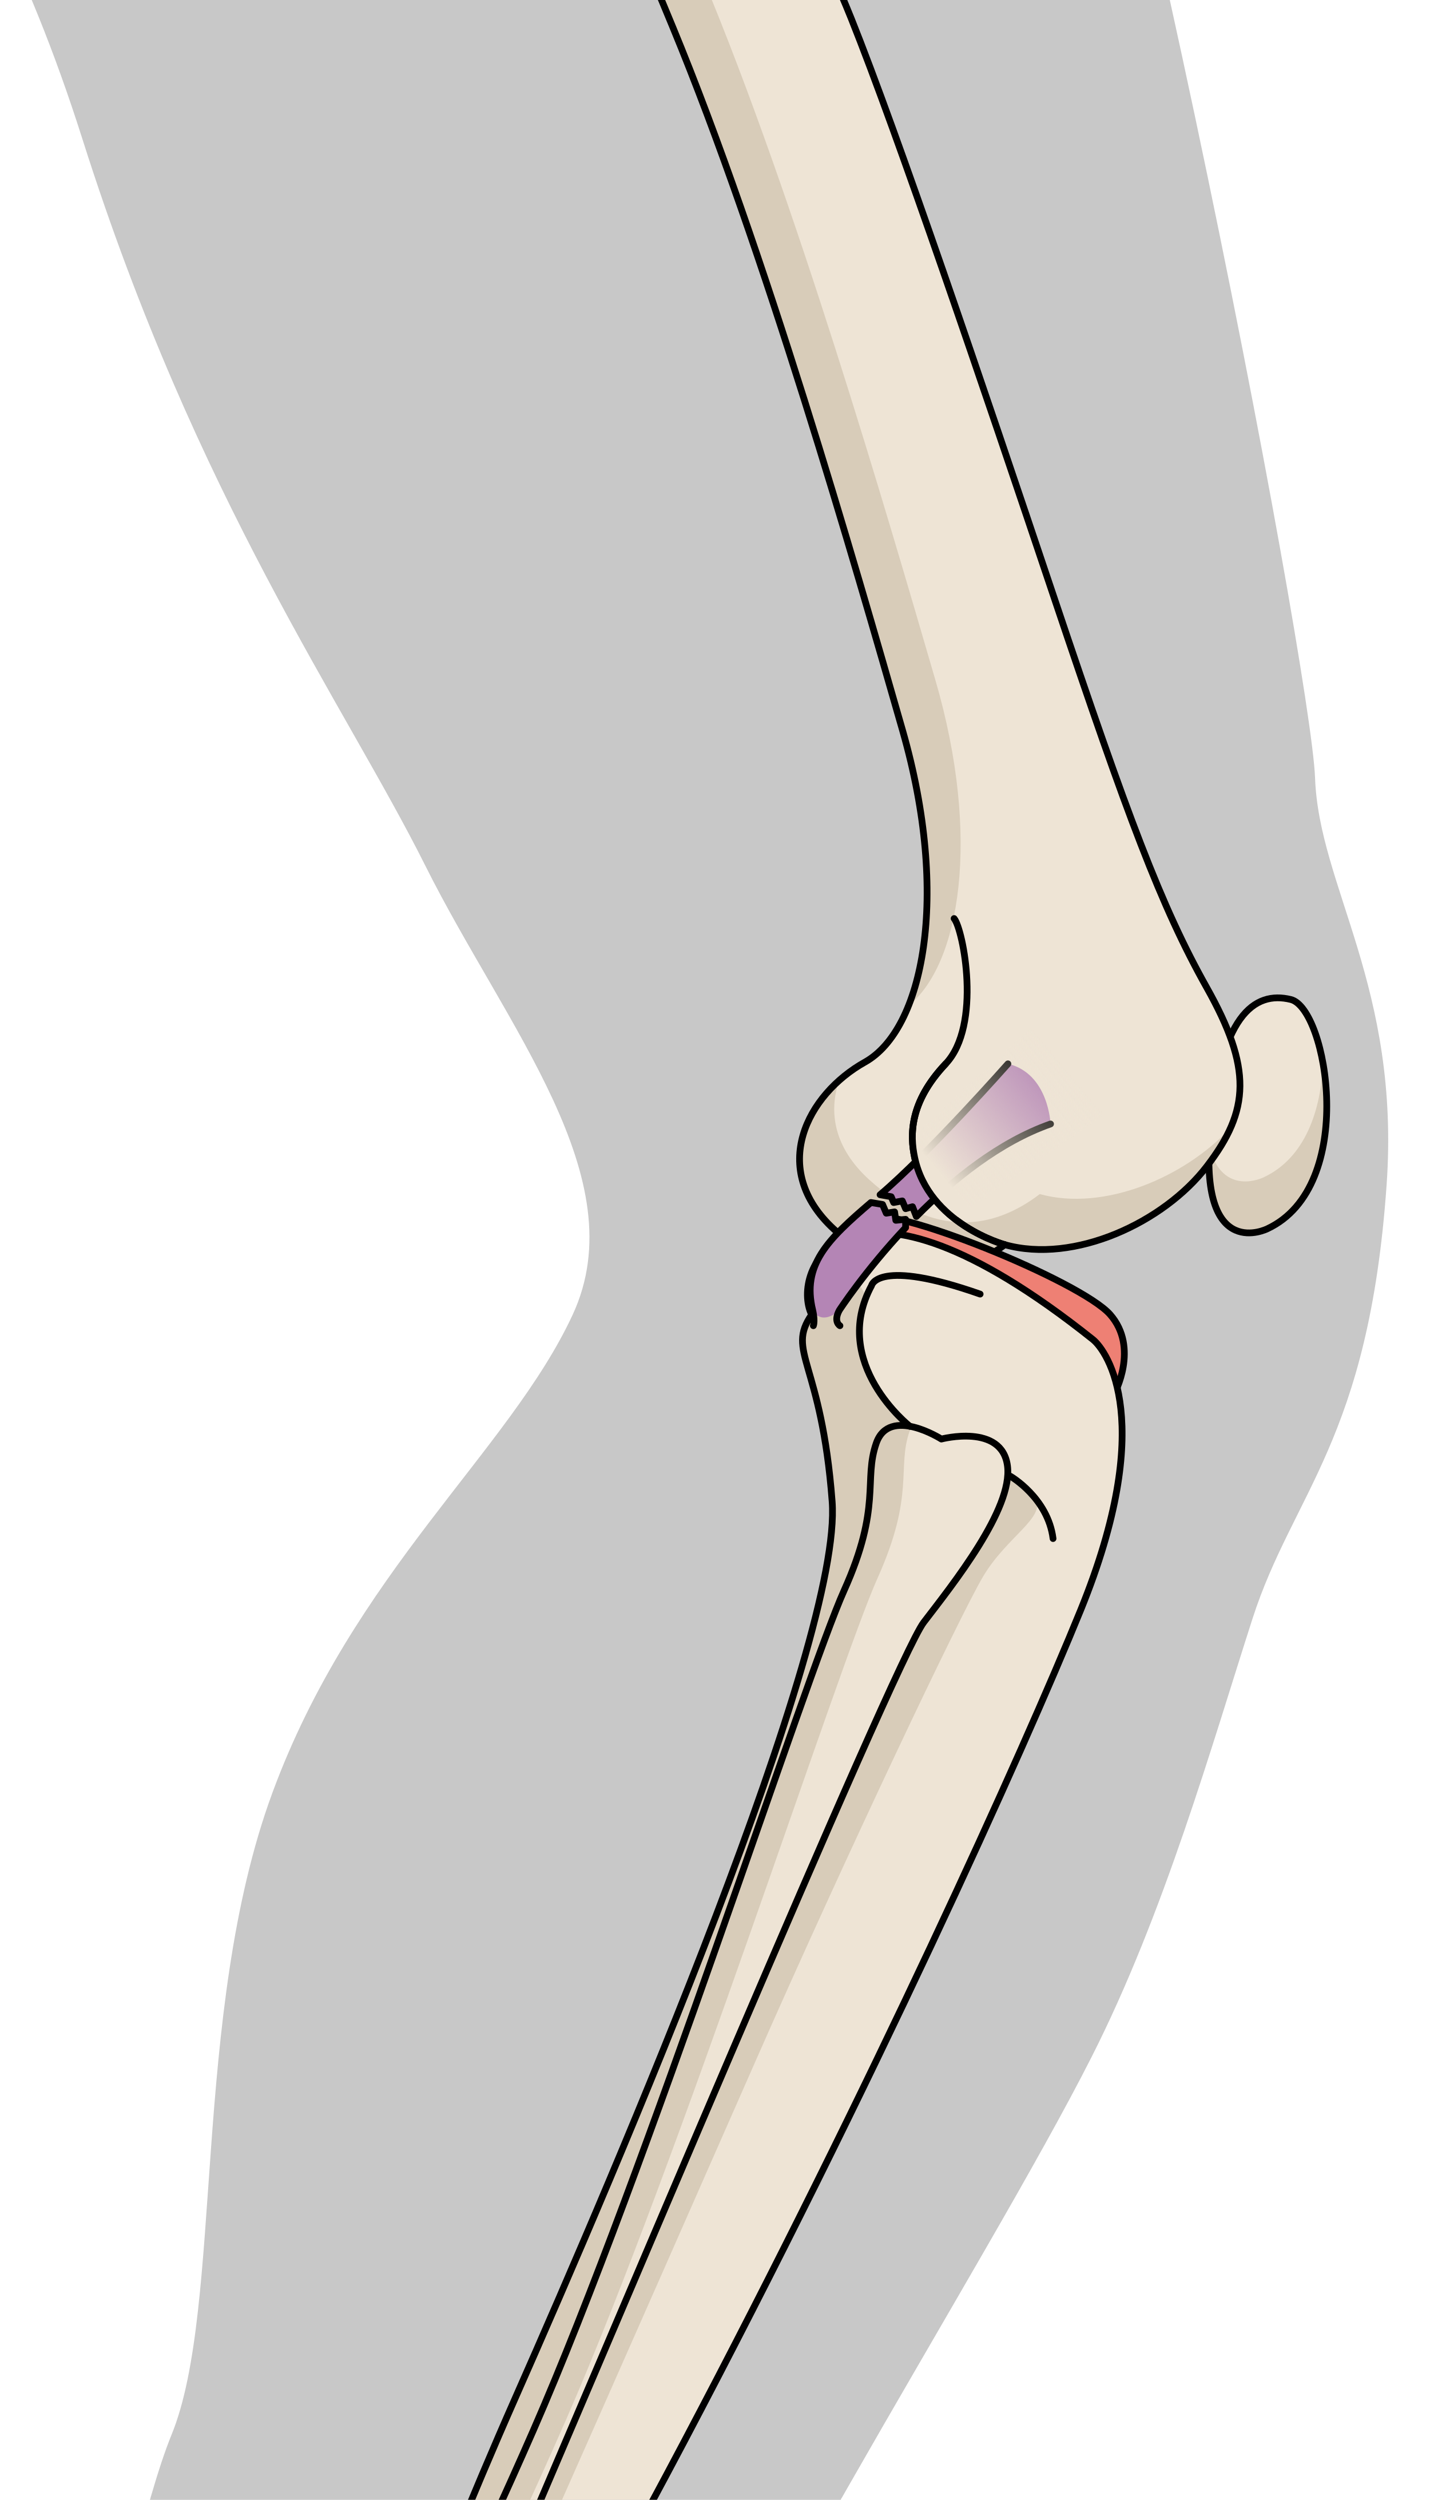 <?xml version="1.0" encoding="utf-8"?>
<!-- Generator: Adobe Illustrator 25.2.0, SVG Export Plug-In . SVG Version: 6.00 Build 0)  -->
<svg version="1.1" id="Camada_1" xmlns="http://www.w3.org/2000/svg" xmlns:xlink="http://www.w3.org/1999/xlink" x="0px" y="0px"
	 width="212.201px" height="370.814px" viewBox="0 0 212.201 370.814" enable-background="new 0 0 212.201 370.814"
	 xml:space="preserve">
<g>
	<defs>
		<rect id="SVGID_1_" width="212.201" height="370.814"/>
	</defs>
	<clipPath id="SVGID_2_">
		<use xlink:href="#SVGID_1_"  overflow="visible"/>
	</clipPath>
	<g clip-path="url(#SVGID_2_)">
		<path fill="#C8C8C8" d="M161.963,305.168c-15.934,31.419-56.03,93.084-74.249,138.367c-10.444,25.952-11.224,39.627-10.669,53.677
			c0.358,9.017,4.575,17.224,11.502,22.949c8.223,6.796,16.725,13.093,24.794,20.153c0.341,0.301,0.68,0.598,1.022,0.895
			c1.178,1.031,2.36,2.057,3.537,3.085c0.467,0.403,0.932,0.806,1.397,1.212c0.767,0.661,1.53,1.324,2.292,1.985
			c4.862,4.203,9.638,8.307,14.096,12.174c0.024,0.021,0.052,0.043,0.078,0.067c1.351,1.172,2.671,2.323,3.955,3.448
			c0.024,0.018,0.043,0.037,0.065,0.057c2.519,2.203,4.886,4.3,7.064,6.27c0.097,0.086,0.194,0.173,0.288,0.258
			c1.008,0.914,1.966,1.791,2.88,2.641c0.135,0.123,0.271,0.247,0.402,0.371c0.883,0.824,1.72,1.617,2.504,2.375
			c0.124,0.117,0.242,0.234,0.363,0.352c0.774,0.756,1.505,1.479,2.171,2.163c0.077,0.078,0.149,0.154,0.224,0.233
			c0.681,0.705,1.316,1.378,1.866,1.997c10.419,11.762,24.716,14.998,30.036,21.517c5.312,6.518,16.433,8.16,13.073,15.023
			c-3.36,6.858-5.857,10.949-15.9,7.82c0,0-1.942,4.26-9.97,0.549c0,0-2.747,0.969-11.506-2.372c0,0-5.073,4.503-13.915-2.508
			c0,0-9.887,4.226-23.403-5.46c0,0-48.304-11.996-71.481-24.087c-23.173-12.08-37.545-18.99-58.415-26.703
			c-20.863-7.717-37.781-12.374-29.371-33.482c8.409-21.102,25.644-27.294,31.74-52.768c6.095-25.471,19.309-97.398,27.031-116.284
			c7.715-18.887,2.887-62.364,14.922-95.109c12.037-32.755,35.238-50.813,44.599-71.022c9.362-20.211-9.9-42.654-21.851-66.557
			C51.192,104.558,29.203,74.127,12.251,20.694c-16.95-53.445-40-70.835-46.894-76.39c-6.125-4.938-36.175-21.377-49.337-60.214
			h226.258c0.244,0.64,0.498,1.284,0.736,1.921c22.568,60.326,51.558,213.248,52.13,229.369c0.565,16.11,12.68,30.991,10.618,60.387
			c-2.654,37.825-13.886,45.652-19.908,64.368C179.831,258.852,172.759,283.88,161.963,305.168z"/>
		<g>
			<g>
				<path fill="#EEE4D5" d="M188.077,182.269c0,0-9.888,4.979-8.563-13.365c1.327-18.343,6.641-21.965,12.031-20.641
					C196.938,149.587,201.522,175.967,188.077,182.269z"/>
				<path fill="#D8CCB9" d="M187.528,174.635c6.17-2.892,8.535-10.007,8.777-16.994c1.564,8.63,0.276,20.642-8.228,24.628
					c0,0-9.44,4.742-8.631-12.167C181.415,177.708,187.528,174.635,187.528,174.635z"/>
				<path fill="none" stroke="#000000" stroke-linecap="round" stroke-linejoin="round" stroke-miterlimit="10" d="M188.077,182.269
					c0,0-9.888,4.979-8.563-13.365c1.327-18.343,6.641-21.965,12.031-20.641C196.938,149.587,201.522,175.967,188.077,182.269z"/>
				<path fill="#EEE4D5" d="M35.882-126.206c0,0-11.417-10.73-8.995-19.358c2.419-8.629,14.792-16.643,24.5-16.405
					c9.705,0.242,20.244,13.216,18.908,21.745c-1.338,8.53-1.902,16.465,1.514,21.548c3.414,5.086,3.487,8.58,3.487,8.58
					s44.062,95.442,51.015,112.823c6.954,17.379,19.38,53.98,30.195,86.175c10.821,32.192,15.788,45.532,22.54,57.55
					c6.756,12.02,6.438,18.207,0.051,26.542c-6.386,8.335-19.667,14.53-29.993,11.638c-6.787,5.143-15.603,6.68-25.356-2.293
					c-9.757-8.971-3.992-19.99,4.601-24.789c8.596-4.799,12.709-24.383,5.58-49.222C126.801,83.486,113.535,37.172,99.83,4.01
					C86.126-29.157,73.993-56.655,62.951-74.33c-11.041-17.677-16.475-24.143-20.862-30.597
					C37.7-111.38,41.486-120.279,35.882-126.206z"/>
				<g>
					<path fill="#D8CCB9" d="M124.526,160.27c-1.608,4.665-0.761,9.96,4.403,14.671c9.794,8.932,18.602,7.356,25.369,2.185
						c9.524,2.629,21.513-2.479,28.308-9.836c-0.817,1.852-1.984,3.717-3.508,5.704c-6.386,8.335-19.667,14.53-29.993,11.638
						c-6.787,5.143-15.603,6.68-25.356-2.293C115.539,174.79,118.318,165.793,124.526,160.27z"/>
					<path fill="#D8CCB9" d="M39.791-133.237c5.629,5.901,1.879,14.815,6.292,21.252c4.416,6.437,9.877,12.879,20.992,30.508
						c11.114,17.631,23.362,45.079,37.203,78.187c13.84,33.108,27.299,79.366,34.529,104.177c6.83,23.43,3.611,42.206-3.99,48.294
						c3.594-8.997,4.047-23.664-0.888-40.853C126.801,83.486,113.535,37.172,99.83,4.01C86.126-29.157,73.993-56.655,62.951-74.33
						c-11.041-17.677-16.475-24.143-20.862-30.597c-4.389-6.453-0.603-15.353-6.207-21.279c0,0-11.417-10.73-8.995-19.358
						c0.631-2.254,1.951-4.457,3.714-6.49C28.78-143.509,39.791-133.237,39.791-133.237z"/>
				</g>
				<path fill="none" stroke="#000000" stroke-linecap="round" stroke-linejoin="round" stroke-miterlimit="10" d="M149.105,184.631
					c0,0-11.297-3.035-13.38-12.921c-0.705-3.338-0.789-8.198,4.607-13.909c5.393-5.71,2.6-19.946,1.251-21.55"/>
				<path fill="none" stroke="#000000" stroke-linecap="round" stroke-linejoin="round" stroke-miterlimit="10" d="M35.882-126.206
					c0,0-11.417-10.73-8.995-19.358c2.419-8.629,14.792-16.643,24.5-16.405c9.705,0.242,20.244,13.216,18.908,21.745
					c-1.338,8.53-1.902,16.465,1.514,21.548c3.414,5.086,3.487,8.58,3.487,8.58s44.062,95.442,51.015,112.823
					c6.954,17.379,19.38,53.98,30.195,86.175c10.821,32.192,15.788,45.532,22.54,57.55c6.756,12.02,6.438,18.207,0.051,26.542
					c-6.386,8.335-19.667,14.53-29.993,11.638c-6.787,5.143-15.603,6.68-25.356-2.293c-9.757-8.971-3.992-19.99,4.601-24.789
					c8.596-4.799,12.709-24.383,5.58-49.222C126.801,83.486,113.535,37.172,99.83,4.01C86.126-29.157,73.993-56.655,62.951-74.33
					c-11.041-17.677-16.475-24.143-20.862-30.597C37.7-111.38,41.486-120.279,35.882-126.206z"/>
			</g>
		</g>
		<g>
			<path fill="#EE8074" d="M165.364,206.731c0,0,3.726-6.805-0.641-11.751c-4.368-4.946-32.691-16.468-36.535-14.422
				c-3.844,2.046-8.628,7.81-6.623,9.721C123.571,192.187,154.308,204.379,165.364,206.731z"/>
			<path fill="none" stroke="#000000" stroke-linecap="round" stroke-linejoin="round" stroke-miterlimit="10" d="M165.364,206.731
				c0,0,3.726-6.805-0.641-11.751c-4.368-4.946-32.691-16.468-36.535-14.422c-3.844,2.046-8.628,7.81-6.623,9.721
				C123.571,192.187,154.308,204.379,165.364,206.731z"/>
			<path fill="#EEE4D5" d="M162.159,198.68c2.198,1.752,9.508,12.392-1.796,40.151c-8.514,20.907-31.192,70.999-58.908,123.469
				c-27.715,52.471-53.427,92.365-57.573,110.879c-4.148,18.513-5.332,30.01-10.035,32.89c-4.702,2.88-5.554,2.916-5.554,2.916
				l-1.553,0.128c0,0-13.258,0.234-23.119-10.631c-3.387-4.21-5.367-5.742-1.506-12.441c3.864-6.701,15.773-9.87,37.302-49.427
				c21.531-39.557,22.144-47.193,37.171-81.181c15.029-33.986,48.48-111.911,46.896-132.718
				c-1.581-20.805-6.865-22.161-3.043-27.702C117.276,188.584,125.303,169.302,162.159,198.68z"/>
			<path fill="#D8CCB9" d="M7.012,488.675c4.205-5.962,24.316-33.826,34.115-52.909c0.86-1.678,2.041-4.707,3.479-8.831
				c16.55-31.403,18.27-40.489,31.982-71.503c15.029-33.986,48.48-111.911,46.896-132.718c-1.581-20.805-6.865-22.161-3.043-27.702
				c-1.653-3.356-0.341-9.818,6.741-11.181c-0.052,0.112-1.826,4.001,1.401,8.397c-0.922,3.454-2.873,11.027,8.002,22.064
				c10.878,11.04,10.896,3.824,10.896,3.824s4.337,1.282,6.105,4.1c1.766,2.817-4.159,5.662-7.708,11.649
				c-3.547,5.988-20.26,41.243-33.434,71.127c-13.178,29.883-53.798,122.664-67.746,150.624
				C30.751,483.575,27.998,505.377,30.518,508c-1.813,0.966-2.225,0.985-2.225,0.985l-1.553,0.128c0,0-13.258,0.234-23.119-10.631
				c-2.921-3.631-4.787-5.28-2.769-9.961C2.369,490.501,4.631,492.05,7.012,488.675z"/>
			<path fill="none" stroke="#000000" stroke-linecap="round" stroke-linejoin="round" stroke-miterlimit="10" d="M162.159,198.68
				c2.198,1.752,9.508,12.392-1.796,40.151c-8.514,20.907-31.192,70.999-58.908,123.469
				c-27.715,52.471-53.427,92.365-57.573,110.879c-4.148,18.513-5.332,30.01-10.035,32.89c-4.702,2.88-5.554,2.916-5.554,2.916
				l-1.553,0.128c0,0-13.258,0.234-23.119-10.631c-3.387-4.21-5.367-5.742-1.506-12.441c3.864-6.701,15.773-9.87,37.302-49.427
				c21.531-39.557,22.144-47.193,37.171-81.181c15.029-33.986,48.48-111.911,46.896-132.718
				c-1.581-20.805-6.865-22.161-3.043-27.702C117.276,188.584,125.303,169.302,162.159,198.68z"/>
			<g>
				<g>
					<path fill="#B485B5" d="M132.937,181.016l1.45-0.147v1.231c-0.232,0.243-0.456,0.494-0.68,0.737
						c-0.332,0.355-0.655,0.702-0.961,1.058c-0.033,0.026-0.058,0.061-0.075,0.087c-0.332,0.364-0.646,0.72-0.953,1.076
						c-0.199,0.225-0.389,0.451-0.58,0.676c-0.282,0.33-0.555,0.659-0.82,0.98c-0.298,0.347-0.58,0.685-0.845,1.023
						c-0.141,0.173-0.274,0.338-0.398,0.494c-1.044,1.301-1.931,2.471-2.627,3.425c-0.091,0.122-0.174,0.243-0.257,0.356
						c-0.332,0.451-0.613,0.85-0.845,1.179c-0.1,0.139-0.191,0.269-0.265,0.39c-0.348,0.503-0.53,0.781-0.53,0.781
						c-2.801,2.42-3.945,0-3.945,0c-0.066-0.26-0.116-0.52-0.166-0.772c-0.12-0.639-0.189-1.248-0.207-1.837
						c-0.019-0.589,0.012-1.155,0.091-1.701c0.099-0.737,0.282-1.439,0.547-2.125c0.108-0.278,0.224-0.546,0.356-0.815
						c0.066-0.139,0.141-0.286,0.224-0.442c0.133-0.243,0.273-0.486,0.423-0.728c0.008-0.009,0.008-0.009,0.008-0.009
						c0.158-0.26,0.34-0.52,0.53-0.78c0.091-0.13,0.182-0.252,0.282-0.382c0.099-0.13,0.199-0.26,0.307-0.39
						c0.099-0.13,0.207-0.251,0.315-0.382c0.547-0.642,1.152-1.283,1.815-1.934c0.133-0.13,0.265-0.26,0.406-0.39
						c0.688-0.659,1.434-1.327,2.221-2.02c0.323-0.278,0.646-0.555,0.978-0.841c0.166-0.147,0.332-0.286,0.506-0.434l1.724,0.286
						l0.547,1.292l1.243-0.191L132.937,181.016z"/>
					<path fill="none" stroke="#000000" stroke-linecap="round" stroke-linejoin="round" stroke-miterlimit="10" d="
						M120.697,196.651c0.275-0.767-0.095-2.284-0.095-2.284c-1.633-6.716,2.191-10.488,8.635-15.988l1.726,0.288l0.55,1.295
						l1.237-0.192l0.183,1.247l1.451-0.144v1.232c-6.065,6.445-9.837,12.261-9.837,12.261c-0.917,1.709,0.092,2.284,0.092,2.284"/>
				</g>
				<g>
					<path fill="#B485B5" d="M155.893,166.724c-0.24,0.087-0.472,0.165-0.704,0.26l-0.472,0.182
						c-0.149,0.052-0.298,0.113-0.439,0.173c-0.273,0.113-0.539,0.225-0.804,0.347c-0.265,0.113-0.53,0.234-0.796,0.356
						c-0.265,0.122-0.53,0.252-0.787,0.382c-0.066,0.026-0.124,0.052-0.182,0.087c-0.456,0.234-0.912,0.468-1.359,0.711
						c-0.008,0.009-0.017,0.009-0.025,0.017c-0.448,0.243-0.887,0.486-1.318,0.746c-0.075,0.043-0.149,0.087-0.215,0.13
						c-0.249,0.156-0.506,0.303-0.754,0.468c-0.116,0.069-0.232,0.139-0.348,0.217c-0.389,0.243-0.762,0.494-1.144,0.746
						c-0.05,0.035-0.099,0.069-0.158,0.104c-0.431,0.295-0.845,0.59-1.268,0.885c-1.21,0.876-2.387,1.795-3.522,2.74
						c-0.232,0.191-0.456,0.382-0.671,0.572c-0.456,0.382-0.912,0.78-1.359,1.188c-0.199,0.173-0.398,0.355-0.597,0.538
						c-0.63,0.581-1.251,1.162-1.856,1.76c-0.182,0.173-0.365,0.347-0.539,0.529c-0.199,0.191-0.398,0.39-0.597,0.59l-0.572-1.448
						l-1.019,0.286l-0.489-1.153l-1.284,0.243l-0.365-0.867l-1.649-0.295c7.251-6.149,18.97-19.417,18.97-19.417
						C155.619,159.241,155.893,166.724,155.893,166.724z"/>
					<path fill="none" stroke="#000000" stroke-linecap="round" stroke-linejoin="round" stroke-miterlimit="10" d="
						M155.893,166.726c-7.58,2.665-14.509,8.261-19.914,13.726l-0.571-1.449l-1.024,0.288l-0.488-1.151l-1.283,0.239l-0.367-0.863
						l-1.65-0.293c7.254-6.152,18.973-19.417,18.973-19.417"/>
				</g>
				<linearGradient id="SVGID_3_" gradientUnits="userSpaceOnUse" x1="139.714" y1="174.417" x2="158.461" y2="158.822">
					<stop  offset="0" style="stop-color:#EEE4D5"/>
					<stop  offset="1" style="stop-color:#EEE4D5;stop-opacity:0"/>
				</linearGradient>
				<path fill="url(#SVGID_3_)" d="M135.386,168.53c-0.01,1.171,0.14,2.237,0.339,3.18c0.881,4.183,3.412,7.139,6.039,9.158
					l21.926-15.406c0,0-2.488-9.705-10.866-12.94L135.386,168.53z"/>
				<path fill="none" stroke="#000000" stroke-linecap="round" stroke-linejoin="round" stroke-miterlimit="10" d="M149.105,184.631
					c0,0-11.297-3.035-13.38-12.921c-0.705-3.338-0.789-8.198,4.607-13.909"/>
			</g>
			<path fill="#EEE4D5" d="M139.692,213.464c0,0,9.005-2.376,9.812,4c0.808,6.378-8.088,17.517-12.433,23.192
				c-4.346,5.675-49.613,113.839-63.239,145.011c-13.627,31.172-43.905,97.164-47.091,123.446
				c-3.188,26.282-31.493,17.262-23.119-10.631c0.532-3.784,10.014-6.656,20.62-26.282c10.609-19.628,38.224-73.578,54.921-111.731
				c16.699-38.153,40.466-112.04,46.09-124.531c5.622-12.489,2.848-16.358,4.785-21.878S139.692,213.464,139.692,213.464z"/>
			<path fill="#D8CCB9" d="M24.241,472.199c10.609-19.628,38.224-73.578,54.921-111.731c16.699-38.153,40.466-112.04,46.09-124.531
				c5.622-12.489,2.848-16.358,4.785-21.878c0.923-2.629,3.159-2.88,5.245-2.429c-0.102,0.199-0.21,0.391-0.292,0.627
				c-1.937,5.519,0.838,9.387-4.786,21.878c-5.624,12.489-29.39,86.376-46.089,124.53c-16.696,38.153-44.312,92.103-54.92,111.731
				c-10.609,19.624-17.749,24.407-18.28,28.19c-4.614,15.365,1.195,24.406,7.875,25.05c-8.891,4.654-21.039-5.603-15.168-25.156
				C4.153,494.698,13.635,491.825,24.241,472.199z"/>
			<path fill="none" stroke="#000000" stroke-linecap="round" stroke-linejoin="round" stroke-miterlimit="10" d="M139.692,213.464
				c0,0,9.005-2.376,9.812,4c0.808,6.378-8.088,17.517-12.433,23.192c-4.346,5.675-49.613,113.839-63.239,145.011
				c-13.627,31.172-43.905,97.164-47.091,123.446c-3.188,26.282-31.493,17.262-23.119-10.631c0.532-3.784,10.014-6.656,20.62-26.282
				c10.609-19.628,38.224-73.578,54.921-111.731c16.699-38.153,40.466-112.04,46.09-124.531c5.622-12.489,2.848-16.358,4.785-21.878
				S139.692,213.464,139.692,213.464z"/>
			<path fill="none" stroke="#000000" stroke-linecap="round" stroke-linejoin="round" stroke-miterlimit="10" d="M149.93,218.977
				c0,0,5.569,3.195,6.335,9.249"/>
			<path fill="none" stroke="#000000" stroke-linecap="round" stroke-linejoin="round" stroke-miterlimit="10" d="M135.025,211.579
				c0,0-11.932-9.35-5.684-20.899c0,0,0.854-4.073,16.104,1.282"/>
		</g>
	</g>
</g>
</svg>
